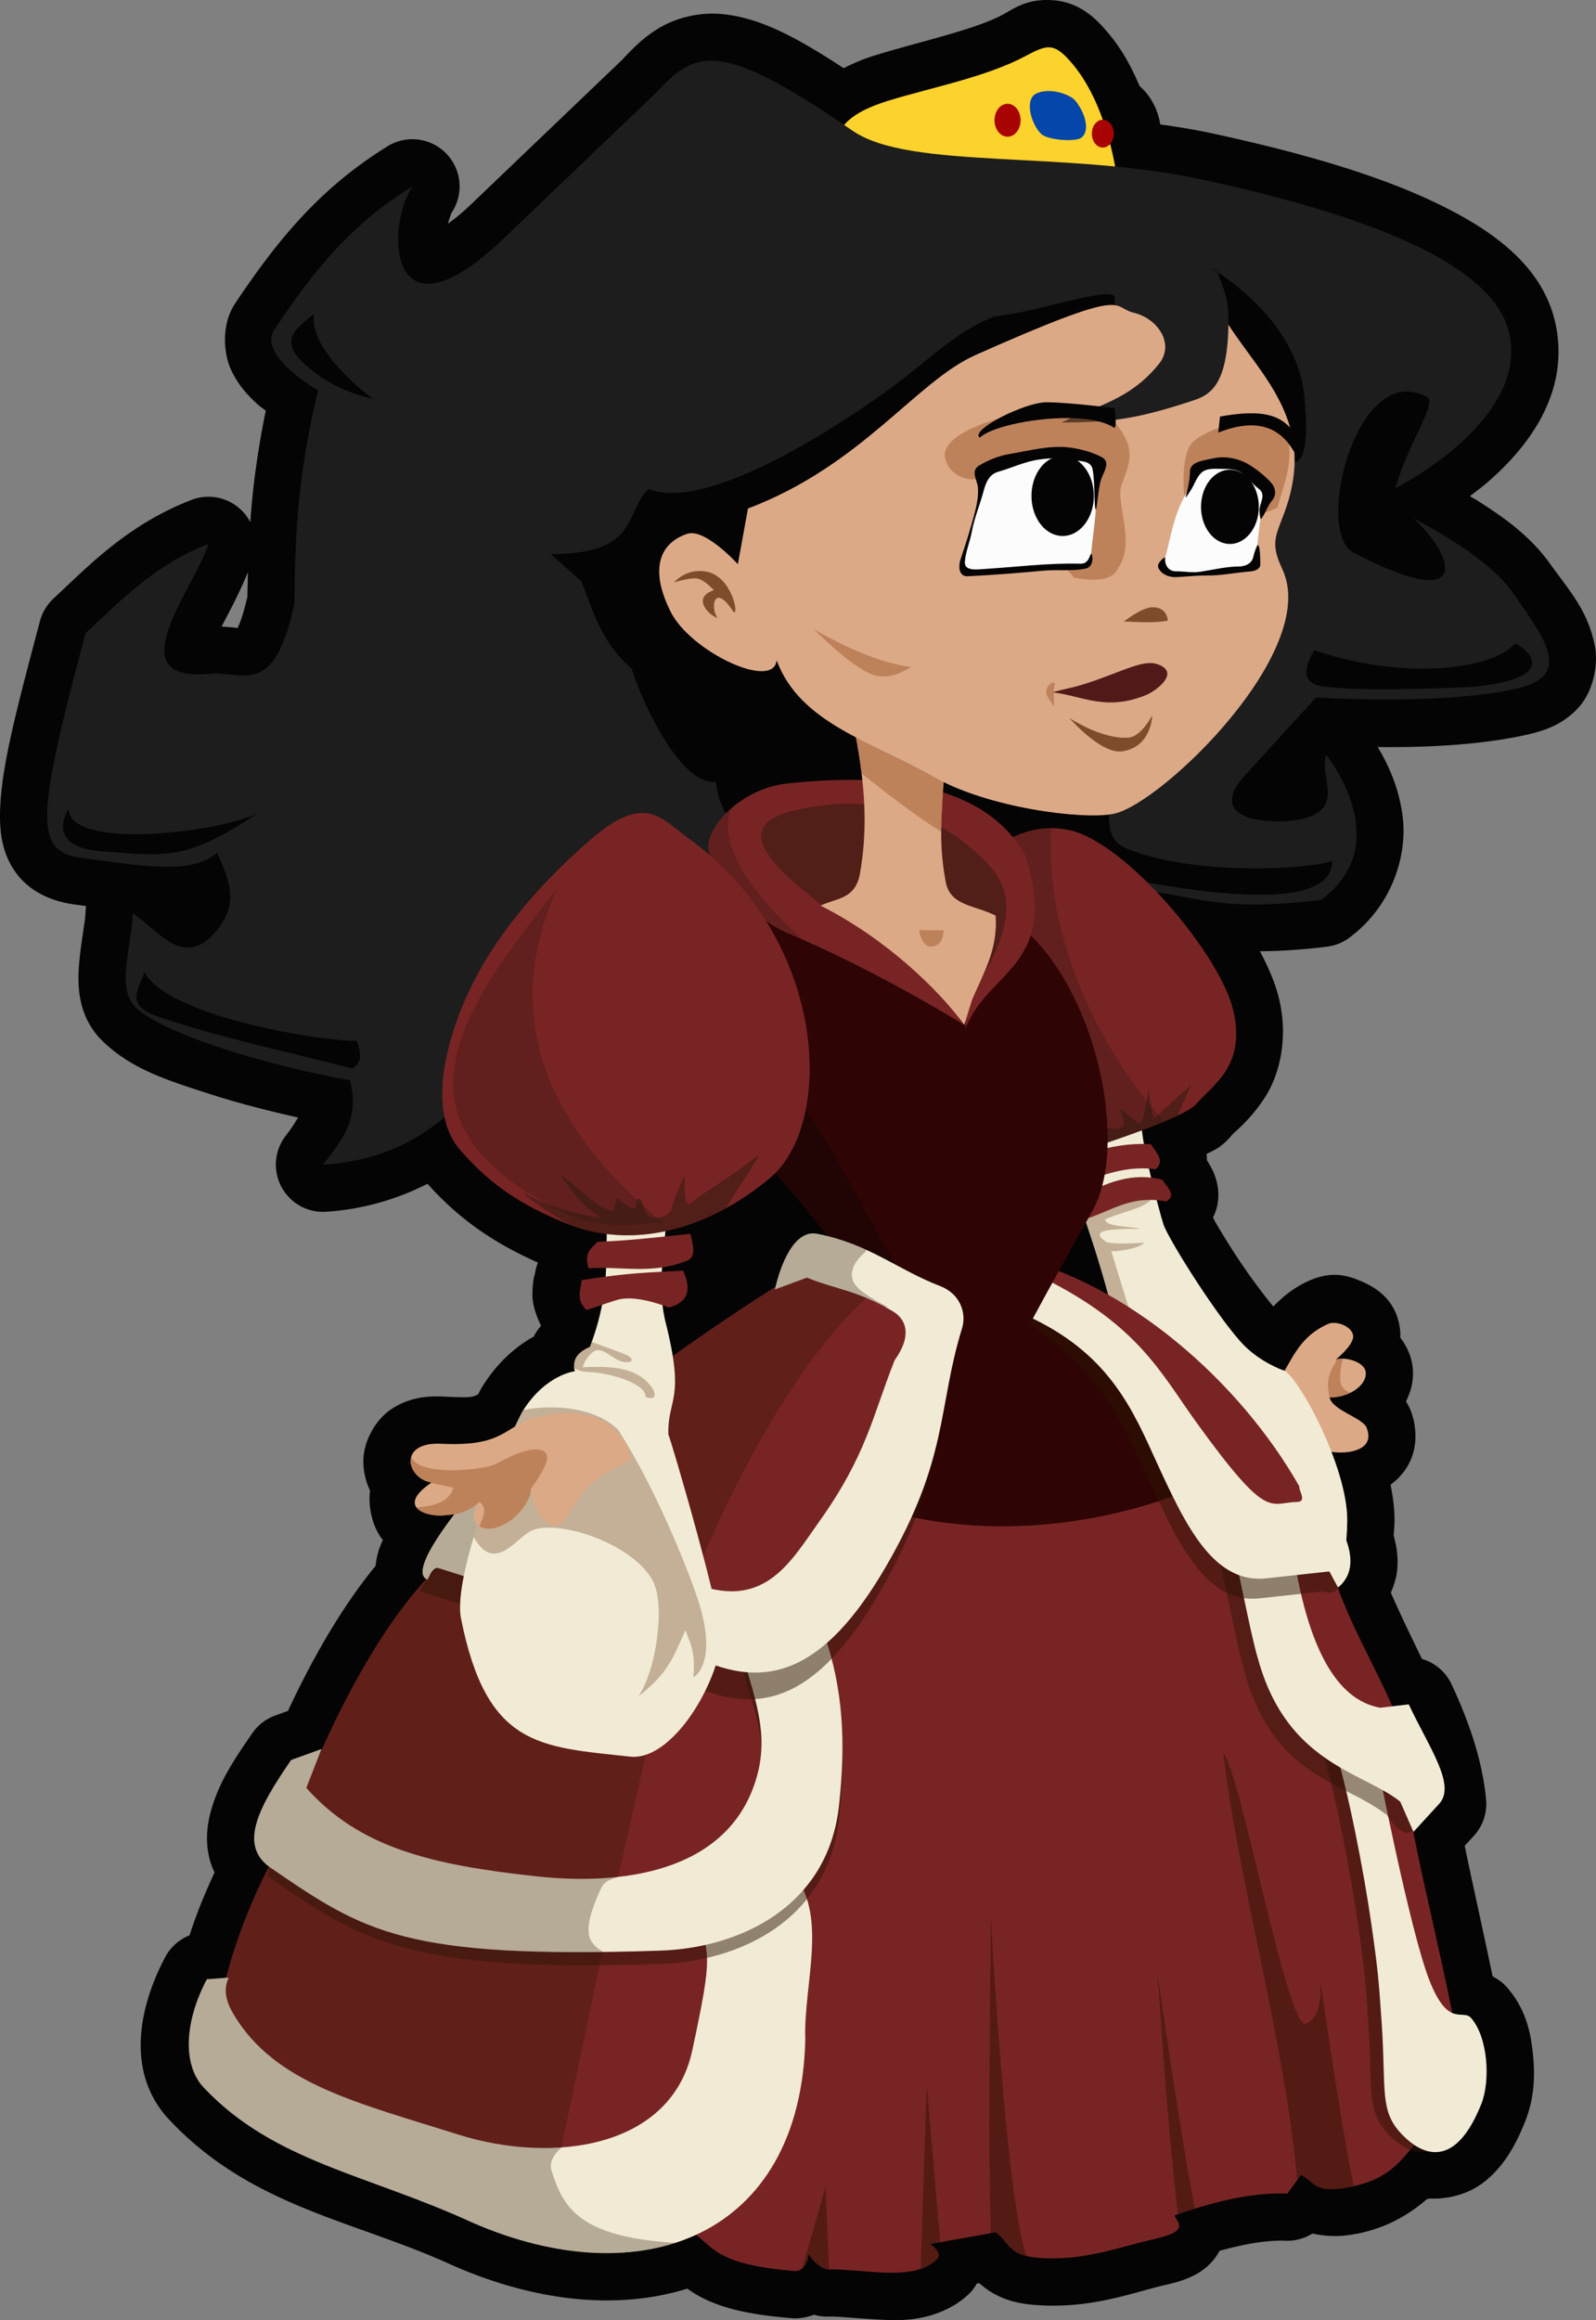 <?xml version="1.0" encoding="UTF-8" standalone="no"?>
<!-- Created with Inkscape (http://www.inkscape.org/) -->

<svg
   xmlns:dc="http://purl.org/dc/elements/1.1/"
   xmlns:cc="http://creativecommons.org/ns#"
   xmlns:rdf="http://www.w3.org/1999/02/22-rdf-syntax-ns#"
   xmlns:svg="http://www.w3.org/2000/svg"
   xmlns="http://www.w3.org/2000/svg"
   xmlns:sodipodi="http://sodipodi.sourceforge.net/DTD/sodipodi-0.dtd"
   xmlns:inkscape="http://www.inkscape.org/namespaces/inkscape"
   width="478.192"
   height="694.759"
   id="svg2"
   version="1.1"
   inkscape:version="0.47 r22583"
   sodipodi:docname="princess.svg">
  <rect width="100%" height="100%" fill="#808080" stroke="none"/>
  <title
     id="title3716">princess</title>
  <defs
     id="defs4">
    <inkscape:perspective
       sodipodi:type="inkscape:persp3d"
       inkscape:vp_x="0 : 526.18109 : 1"
       inkscape:vp_y="0 : 1000 : 0"
       inkscape:vp_z="744.09448 : 526.18109 : 1"
       inkscape:persp3d-origin="372.04724 : 350.78739 : 1"
       id="perspective10" />
    <inkscape:perspective
       id="perspective3815"
       inkscape:persp3d-origin="0.5 : 0.33333333 : 1"
       inkscape:vp_z="1 : 0.5 : 1"
       inkscape:vp_y="0 : 1000 : 0"
       inkscape:vp_x="0 : 0.5 : 1"
       sodipodi:type="inkscape:persp3d" />
  </defs>
  <sodipodi:namedview
     id="base"
     pagecolor="#ffffff"
     bordercolor="#666666"
     borderopacity="1.0"
     inkscape:pageopacity="0.0"
     inkscape:pageshadow="2"
     inkscape:zoom="7.9195959"
     inkscape:cx="328.05328"
     inkscape:cy="502.31023"
     inkscape:document-units="px"
     inkscape:current-layer="layer2"
     showgrid="false"
     inkscape:window-width="1920"
     inkscape:window-height="1152"
     inkscape:window-x="0"
     inkscape:window-y="0"
     inkscape:window-maximized="1" />
  <g
     inkscape:groupmode="layer"
     id="layer2"
     inkscape:label="R  teg"
     style="opacity:0.969"
     transform="translate(-214.121,-140.458)">
    <path
       sodipodi:type="inkscape:offset"
       inkscape:radius="14.142136"
       inkscape:original="M 377.6875 154.65625 C 375.60213 154.8432 373.63074 156.37786 370.71875 159.90625 C 366.71418 164.75849 363.86324 170.71919 361.875 176.3125 C 360.06185 176.3125 358.59375 178.16745 358.59375 180.46875 C 358.59375 181.68907 359.02886 182.76918 359.6875 183.53125 C 358.99828 186.19405 358.5144 188.52587 358.1875 190.34375 C 349.4291 191.19833 340.57894 192.37864 331.9375 194.25 C 279.38818 205.62992 243.65393 220.52173 239.90625 241.21875 C 235.19829 267.21896 274.25 286.65625 274.25 286.65625 C 270.38714 273.15763 261.59163 261.10016 264.65625 259.40625 C 285.81745 247.70982 298.61129 299.68194 286.875 305.875 C 252.29228 324.12376 255.25634 308.42836 268.6875 295.75 C 268.6875 295.75 247.40389 306.29169 239.40625 317.46875 C 228.06227 333.32243 221.54684 343.10463 238.40625 346.78125 C 261.51968 351.82173 298 349.28125 298 349.28125 L 319.21875 372.53125 C 332.30428 386.86302 309.82503 387.56739 302.03125 385.65625 C 289.04667 382.47226 297.25442 372.85746 294.96875 366.46875 C 287.72061 376.0652 278.03575 396.26919 296.46875 409.90625 C 324.39993 413.36022 332.38088 409.54303 345.625 407.65625 C 334.54358 419.35562 324.84908 433.89428 322.75 443.25 C 319.00467 459.94314 329.13978 465.41687 333.84375 471.03125 C 335.1111 472.54388 339.31374 474.5873 344.6875 476.78125 C 345.08854 476.94466 345.49229 477.11659 345.90625 477.28125 C 346.38071 477.47046 346.82281 477.65318 347.3125 477.84375 C 347.6795 477.98621 348.03171 478.10708 348.40625 478.25 C 348.98018 478.4698 349.56706 478.68585 350.15625 478.90625 C 350.04525 480.06732 349.84187 481.45811 349.5625 483.03125 C 348.87641 483.03725 348.19429 483.0243 347.5 483.0625 C 345.93366 485.5625 343.13062 488.0625 346.0625 490.5625 C 346.73392 490.4754 347.40904 490.4172 348.0625 490.375 C 347.8558 491.28421 347.62238 492.18642 347.40625 493.09375 C 346.25057 493.23119 345.09318 493.45788 343.9375 493.78125 C 342.9482 495.92411 339.51679 498.07589 342.84375 500.21875 C 343.84525 500.03553 344.79999 499.91615 345.71875 499.84375 C 344.78943 503.40989 344.0229 506.22985 343.71875 507.125 C 342.12016 511.82979 326.52987 536.41948 319.375 543.5 C 314.37277 548.45025 308.03125 550.71875 308.03125 550.71875 C 307.8641 550.73395 307.67609 550.82403 307.46875 550.9375 C 304.42464 545.78318 302.07532 540.3809 294.46875 536.9375 C 291.92994 535.78821 287.12754 537.69083 286.875 540.46875 C 286.62247 543.24667 292.1875 547.65625 292.1875 547.65625 C 290.33217 546.54306 283.22031 547.94676 283.09375 551.59375 C 282.95405 555.61928 288.53919 559.03252 293.96875 558.90625 C 293.06075 562.84259 284.06891 564.96748 282.84375 568 C 280.21866 574.49764 287.81564 575.99129 293.40625 575.1875 C 290.62678 582.3613 288.6012 589.85598 288.65625 595.78125 C 288.67755 598.07003 288.80409 599.97689 288.96875 601.65625 C 287.03524 606.92541 286.96424 612.21133 291.40625 615.84375 L 291.53125 615.59375 C 291.53725 615.63685 291.5552 615.67695 291.5625 615.71875 C 286.6545 629.03149 280.79066 638.61271 275.15625 651.40625 L 270.21875 650.8125 C 264.12507 663.80889 261.85425 672.99304 261.125 680.625 L 268.8125 689 L 268.875 688.84375 C 265.36857 706.80809 260.23498 727.39882 257.21875 743.21875 C 254.84493 744.26474 252.93509 743.18245 251.53125 744.78125 C 246.5078 750.50225 245.67997 763.45931 248.5 770.53125 C 253.67912 783.51922 259.59361 785.71299 264.28125 784.65625 C 266.25259 785.12582 268.11773 784.85833 269.78125 784.21875 C 273.66997 788.9183 277.81278 793.51181 288.40625 795.4375 C 288.43915 795.4435 288.467 795.46255 288.5 795.46875 C 289.11584 795.57934 289.74566 795.68936 290.40625 795.78125 C 298.70627 796.93577 298.99679 793.34994 302.53125 791.75 L 306.59375 797.3125 C 314.24553 797.00933 323.5716 798.39693 335.25 802.125 C 335.76126 802.29124 336.26235 802.44816 336.78125 802.625 C 337.97616 803.01999 339.16259 803.4316 340.40625 803.875 C 339.07404 806.60452 336.34445 808.61901 346.46875 810.9375 C 357.65553 813.4993 368.20762 817.75071 381.84375 816.5 C 383.06715 816.38779 384.0978 816.20576 385 815.96875 C 385.67831 815.79082 386.27846 815.57827 386.8125 815.34375 C 387.0394 815.24475 387.23253 815.17004 387.4375 815.0625 C 387.5145 815.0223 387.58213 814.9788 387.65625 814.9375 C 388.04645 814.71934 388.3966 814.46352 388.71875 814.21875 C 388.84608 814.12195 388.97499 814.03771 389.09375 813.9375 C 389.15755 813.8839 389.21971 813.83574 389.28125 813.78125 C 389.42197 813.65643 389.55685 813.53506 389.6875 813.40625 C 389.88756 813.20946 390.06739 813.01622 390.25 812.8125 C 390.41063 812.63366 390.56615 812.46336 390.71875 812.28125 C 391.09457 811.83246 391.4624 811.35389 391.84375 810.90625 C 391.97892 810.74796 392.13877 810.59306 392.28125 810.4375 C 392.45513 810.24742 392.62206 810.05888 392.8125 809.875 C 392.9774 809.71554 393.13092 809.55934 393.3125 809.40625 C 393.3347 809.38755 393.3526 809.36235 393.375 809.34375 C 393.55903 809.1916 393.76348 809.05026 393.96875 808.90625 L 413.65625 812.4375 C 413.65625 812.4375 411.72787 813.62376 411.1875 815.03125 C 411.1384 815.1592 411.11765 815.30689 411.09375 815.4375 C 410.99805 815.95994 411.11995 816.49492 411.625 817 C 411.89949 817.27449 412.20055 817.54067 412.5 817.78125 C 412.62195 817.87875 412.74908 817.97045 412.875 818.0625 C 413.1724 818.28127 413.46275 818.46638 413.78125 818.65625 C 413.98446 818.77691 414.19496 818.89049 414.40625 819 C 414.46795 819.0321 414.5314 819.06265 414.59375 819.09375 C 414.7685 819.18075 414.94516 819.26379 415.125 819.34375 C 422.85918 822.8011 435.25176 819.78513 444.46875 820.03125 C 447.75175 819.27364 450.03125 815.46875 450.03125 815.46875 C 450.03125 815.46875 450.0556 815.7275 450.125 816.09375 C 450.1775 816.37742 450.2471 816.64648 450.375 817.0625 C 450.4581 817.33759 450.56158 817.61252 450.6875 817.90625 C 450.769 818.09564 450.86673 818.28221 450.96875 818.46875 C 451.00205 818.52975 451.0269 818.59617 451.0625 818.65625 C 451.1479 818.79992 451.24419 818.92691 451.34375 819.0625 C 451.50518 819.28349 451.67238 819.50228 451.875 819.6875 C 452.42796 820.19394 453.14332 820.53125 454.0625 820.53125 C 476.75465 818.67448 478.2784 813.88525 483.75 809.65625 C 502.07095 818.08493 526.1727 816.79062 551.03125 805.875 C 582.40397 791.47889 610.40455 787.75866 631.34375 765.46875 C 637.37017 759.05359 637.36007 746.45741 630.34375 733.15625 L 624.5625 732.71875 C 620.84853 718.63518 615.74857 707.17685 611.6875 699.40625 C 620.52899 692.78335 615.10801 682.00496 605.09375 667.5 L 596 664.21875 L 597.5 668.09375 C 590.00036 650.62175 578.27128 628.12157 564.53125 613.28125 C 568.18212 611.34717 562.50948 602.13613 556.15625 593.875 C 557.11896 594.02029 558.20169 594.13181 559.5 594.25 C 564.39999 594.69608 573.93154 591.78577 563.03125 584.40625 C 570.53849 583.22599 573.12757 572.1771 560.25 572.78125 C 546.44848 573.42873 542.96268 570.62758 538 567.625 C 537.77945 567.14488 537.6081 566.79974 537.40625 566.375 C 537.08862 565.70332 536.82871 565.15049 536.5625 564.625 C 536.4679 564.43783 536.40008 564.29272 536.3125 564.125 C 536.17348 563.85769 536.08921 563.717 535.96875 563.5 C 535.79111 563.17699 535.63569 562.89952 535.5 562.6875 C 528.66548 552.00842 520.09375 551.0625 520.09375 551.0625 C 520.18205 550.68006 520.25003 550.34438 520.28125 550 C 520.29215 549.8793 520.3082 549.77257 520.3125 549.65625 C 520.3155 549.57205 520.31254 549.48821 520.3125 549.40625 C 520.31206 549.26512 520.29135 549.13468 520.28125 549 C 520.27725 548.9463 520.28625 548.89643 520.28125 548.84375 C 520.26565 548.69396 520.24615 548.54823 520.21875 548.40625 C 520.21275 548.37385 520.1941 548.3445 520.1875 548.3125 C 520.1735 548.247 520.1414 548.18889 520.125 548.125 C 520.0996 548.02379 520.0939 547.90972 520.0625 547.8125 C 520.0095 547.65207 519.94351 547.4939 519.875 547.34375 C 519.8092 547.19885 519.73558 547.04211 519.65625 546.90625 C 519.64485 546.88705 519.6366 546.86285 519.625 546.84375 C 519.46244 546.57426 519.27345 546.33098 519.0625 546.09375 C 519.0335 546.06085 518.99855 546.0322 518.96875 546 C 518.55312 545.55409 518.05042 545.16855 517.5 544.8125 C 517.31313 544.69139 517.10472 544.58203 516.90625 544.46875 C 516.78804 544.40145 516.68426 544.31491 516.5625 544.25 C 516.2367 544.07589 515.9083 543.91044 515.5625 543.75 C 513.78779 539.09453 512.63161 534.95619 511.90625 531.15625 C 514.23126 531.9445 516.39404 532.71875 516.5625 532.71875 C 519.76581 529.74256 518.39486 526.75744 518 523.78125 C 515.3658 523.34865 513.04383 523.03789 510.84375 522.75 C 510.78255 521.86851 510.75415 521.01201 510.71875 520.15625 C 512.447 520.12395 514.17458 520.1246 515.9375 520.25 C 517.2793 515.83858 515.73036 514.84409 513.3125 512.3125 C 512.4239 512.2872 511.48538 512.2347 510.53125 512.1875 C 510.52225 511.4502 510.5171 510.70569 510.5 509.96875 C 510.5205 509.96575 510.542 509.97175 510.5625 509.96875 C 511.32358 509.87305 512.0848 509.7571 512.84375 509.625 C 513.17663 509.5673 513.51137 509.50233 513.84375 509.4375 C 514.06422 509.3944 514.27977 509.32749 514.5 509.28125 C 515.23104 509.12805 515.95947 508.96959 516.6875 508.78125 C 517.37758 508.60254 518.06313 508.4295 518.75 508.21875 C 519.10243 508.11066 519.46101 507.99166 519.8125 507.875 C 521.13416 507.43571 522.44393 506.93758 523.75 506.375 C 535.11025 501.48167 544.50289 496.3264 554.5625 484.65625 C 556.92115 481.91998 558.36622 478.6304 559.125 475.03125 C 569.74352 483.86435 581.22452 488.2345 595.5 489.1875 C 588.84376 480.57888 584.76749 475.20183 587.40625 463.9375 C 610.47139 459.89689 642.84122 450.47118 651.5625 442.21875 C 657.75158 436.36239 652.77915 423.7345 652.5625 413.9375 C 644.14456 419.49834 637.15678 430.98827 627.3125 419 C 620.66852 410.90902 623.62255 403.9045 627.3125 395.75 C 634.52769 402.46044 649.36053 399.85248 668.21875 397.28125 C 682.20195 395.37471 681.23094 384.78684 666.6875 330.09375 C 655.87988 320.05881 645.82896 309.49549 629.84375 303.34375 C 634.62356 317.56727 657.38851 344.85986 629.3125 342.21875 C 619.72794 341.31713 610.17106 350.0102 604.0625 321 C 603.91255 302.23326 603.37551 283.61242 597 257.375 C 597 257.375 615.2676 246.88895 610.125 239.1875 C 597.91136 220.89663 586.89822 207.44995 568.71875 196.25 C 577.022 208.5734 576.00249 244.93501 541.4375 211.90625 L 496 168.46875 C 484.20094 155.7267 477.20725 152.15441 439.4375 177.875 C 437.26148 175.4096 433.81959 172.96539 425.78125 170.5 C 413.73369 166.80496 397.06228 163.56535 385.4375 157.4375 C 381.99455 155.62259 379.77287 154.4693 377.6875 154.65625 z M 460.0625 491.78125 C 460.57302 492.2947 461.08054 492.79586 461.625 493.25 C 470.67972 500.80266 481.00098 506.32376 491.65625 508.84375 C 491.75958 508.86825 491.86535 508.88225 491.96875 508.90625 C 492.30193 508.98315 492.63493 509.05402 492.96875 509.125 C 493.01605 509.66869 493.04175 510.20726 493.09375 510.75 C 490.60886 510.4892 488.06076 510.19234 485.5 509.90625 C 484.45488 513.63637 483.79258 517.08429 486.5 518 C 489.06152 519.01196 491.53096 519.6081 493.9375 519.96875 C 493.968 520.40417 494.00675 520.8443 494.03125 521.28125 C 491.9245 521.17255 489.8589 521.07816 487.65625 520.9375 C 485.20592 526.35193 485.83204 530.38814 491.9375 532 C 491.9375 532 492.65626 531.7056 493.78125 531.3125 C 493.57175 533.07252 493.26951 534.86668 492.8125 536.6875 C 491.82336 540.62844 491.18334 543.80732 490.75 546.53125 C 480.41163 539.1564 469.81637 532.03746 459.90625 525.75 C 458.22412 518.7039 454.22795 508.60141 447.5 509.90625 C 446.44629 510.11061 445.4304 510.3484 444.4375 510.59375 C 444.85348 510.0458 445.27152 509.50738 445.6875 508.96875 C 446.3291 508.13835 446.98339 507.30972 447.625 506.5 C 448.68163 505.1661 449.75587 503.84701 450.8125 502.5625 C 452.30858 500.74448 453.78515 498.98893 455.28125 497.25 C 456.05635 496.34852 456.81865 495.47872 457.59375 494.59375 C 458.41769 493.65345 459.23858 492.70673 460.0625 491.78125 z M 366.9375 506.5 C 370.15687 512.21331 372.8481 517.03572 375.09375 521.09375 C 370.07915 523.06463 365.13361 525.44789 360.28125 528.1875 C 360.37645 527.83058 360.46599 527.48058 360.5625 527.125 C 360.70451 526.60204 360.85522 526.08263 361 525.5625 C 361.52155 523.68789 362.04053 521.84294 362.59375 520 C 362.73514 519.52925 362.88807 519.06271 363.03125 518.59375 C 364.27664 514.51257 365.5986 510.48766 366.9375 506.5 z "
       style="fill:#000000;fill-opacity:1;stroke:none"
       id="path4159"
       d="m 376.438,140.562 c -8.151,0.731 -13,5.951 -16.625,10.344 -4.09,4.955 -6.744,10.2 -8.938,15.312 -3.47,3.015 -5.554,7.277 -6.188,11.5 -5.214,0.719 -10.481,1.578 -15.75,2.719 -26.874,5.82 -49.725,12.472 -67.469,21.062 -17.743,8.591 -32.297,19.67 -35.469,37.188 -3.686,20.354 9.133,36.044 19.938,45.594 2.014,1.78 4.002,3.261 5.969,4.75 -0.899,0.546 -1.52,0.863 -2.469,1.469 -6.999,4.466 -15.302,10.044 -21.531,18.75 -5.727,8.004 -11.394,13.988 -13.469,24.781 -1.037,5.397 0.425,13.538 5.125,18.531 4.7,4.994 10.168,6.794 15.844,8.031 14.51,3.164 31.276,3.71 44.125,3.562 -3.344,5.539 -6.399,12.4 -7.469,20.719 -1.51,11.742 3.147,26.897 16,36.406 a 14.144,14.144 0 0 0 6.656,2.656 c 7.885,0.975 14.389,1.333 20.094,1.375 -2.547,4.814 -4.725,9.719 -5.875,14.844 -2.541,11.328 -0.055,21.958 4.281,28.75 4.336,6.792 9.187,10.51 9.781,11.219 3.366,4.018 5.47,4.71 7.812,5.875 -0.08,0.605 -0.111,1.253 -0.125,1.906 -0.418,0.707 -0.722,1.141 -1.438,2.5 -1.147,2.177 -2.756,6.534 -1.531,11.562 0.27,1.11 0.693,2.112 1.156,3.062 -0.302,0.578 -0.495,1.029 -0.844,1.625 -1.638,2.803 -3.841,6.402 -6.219,10.031 -4.086,6.238 -8.735,12.305 -11,15 -2.777,-2.844 -6.049,-5.61 -10.5,-7.625 -6.992,-3.165 -11.758,-1.723 -16.188,0.219 -4.43,1.942 -10.512,5.758 -11.344,14.906 -0.061,0.677 -0.002,1.207 0,1.812 -1.981,2.545 -3.673,6.071 -3.812,10.094 -0.121,3.493 0.79,6.427 2.094,9 -0.46,0.79 -0.922,1.549 -1.344,2.594 -1.614,3.996 -2.271,9.647 -0.188,14.688 1.424,3.445 3.769,5.924 6.156,7.688 -0.713,3.517 -1.222,7.096 -1.188,10.844 0.015,1.669 0.157,2.945 0.25,4.344 -0.877,3.236 -1.496,6.73 -1,10.812 0.251,2.064 0.944,4.216 1.844,6.312 -2.78,6.407 -5.981,12.955 -9.312,19.844 a 14.144,14.144 0 0 0 -8.875,7.594 c -6.608,14.092 -9.452,25.139 -10.344,34.469 a 14.144,14.144 0 0 0 3.656,10.906 l 2.75,3 c -2.713,12.985 -5.743,26.482 -8.375,39.094 -1.515,0.823 -2.986,1.788 -4.188,3.156 -5.75,6.549 -7.233,13.559 -7.906,20.312 -0.673,6.753 -0.312,13.293 2.375,20.031 3.174,7.96 6.942,14.054 12.688,18.375 4.632,3.484 10.655,4.879 15.781,4.656 0.288,0.03 0.589,0.106 0.875,0.125 4.925,4.253 11.836,8.712 21.156,10.406 -3.779,-0.689 -3.781,-0.679 0,0.031 a 14.144,14.144 0 0 0 0.125,0 c 0.661,0.119 1.497,0.271 2.469,0.406 3.548,0.493 7.259,0.247 10.625,-0.5 a 14.144,14.144 0 0 0 8.062,2.156 c 4.745,-0.188 11.274,0.656 19.75,3.031 2.206,4.099 5.545,6.322 7.969,7.5 2.816,1.369 5.337,2.04 8.438,2.75 9.754,2.234 22.613,7.453 39.812,5.875 1.889,-0.173 3.728,-0.48 5.469,-0.938 1.358,-0.356 2.66,-0.812 3.875,-1.344 -0.002,8.5e-4 0.032,-0.032 0.031,-0.031 -0.045,0.022 0.473,-0.168 1.469,-0.688 0.033,-0.017 4e-4,0.016 0.031,0 0.696,-0.366 0.932,-0.536 0.531,-0.312 a 14.144,14.144 0 0 0 0.031,0 c 1.355,-0.758 2.246,-1.453 2.719,-1.812 -0.379,0.288 -0.034,0.071 0.906,-0.719 -0.008,0.007 0.038,-0.006 0.031,0 -0.168,0.143 -0.046,0.053 0.438,-0.375 0.047,-0.042 0.186,-0.161 0.25,-0.219 l 0.75,0.125 c 0.591,1.022 1.23,1.98 1.969,2.719 0.698,0.698 1.369,1.281 2.031,1.812 0.477,0.381 0.759,0.594 0.844,0.656 0.002,0.001 0.029,-0.001 0.031,0 0.76,0.558 1.462,1.023 2,1.344 a 14.144,14.144 0 0 0 0.031,0 c 0.525,0.312 0.966,0.539 1.312,0.719 0.03,0.015 0.005,0.018 0.031,0.031 0.263,0.136 0.426,0.213 0.375,0.188 0.352,0.175 0.715,0.345 1.062,0.5 0.012,0.006 0.019,0.026 0.031,0.031 7.819,3.484 14.745,3.049 20.656,2.719 5.92,-0.33 11.164,-0.921 14.062,-0.844 a 14.144,14.144 0 0 0 3.562,-0.344 c 0.264,-0.061 0.463,-0.152 0.719,-0.219 1.828,0.649 3.777,1.094 5.688,1.094 a 14.144,14.144 0 0 0 1.156,-0.062 c 12.305,-1.007 20.223,-2.85 26.5,-6 1.857,-0.932 3.339,-1.901 4.688,-2.844 21.325,6.662 46.073,3.675 70.312,-6.969 a 14.144,14.144 0 0 0 0.219,-0.094 c 29.313,-13.451 60.01,-17.259 84.719,-43.562 12.357,-13.154 9.92,-32.039 1.188,-48.594 A 14.144,14.144 0 0 0 635.531,720 c -2.388,-7.389 -4.959,-13.32 -7.5,-18.844 0.593,-1.24 1.087,-2.532 1.438,-3.844 1.424,-5.336 0.806,-10.443 -0.406,-14.75 -2.424,-8.613 -7.084,-15.475 -12.344,-23.094 a 14.144,14.144 0 0 0 -6.812,-5.281 l -3.875,-1.406 C 599.335,638.448 590.668,622.631 579.75,609.312 c -8.4e-4,-0.009 8.5e-4,-0.022 0,-0.031 -0.312,-3.353 -1.205,-5.598 -2.156,-7.688 2.879,-3.385 4.559,-9.613 3.844,-14.781 1.259,-2.653 2.029,-5.637 2,-9 -0.048,-5.658 -3.489,-12.121 -8.406,-15.406 -4.917,-3.285 -10.225,-3.995 -15.438,-3.75 -7.767,0.364 -8.981,0.295 -10.562,-0.719 -0.052,-0.107 -0.055,-0.091 -0.188,-0.344 -0.263,-0.506 -0.425,-0.83 -0.469,-0.906 -0.008,-0.014 -0.024,-0.048 -0.031,-0.062 -0.202,-0.369 -0.444,-0.791 -0.938,-1.562 -4.606,-7.197 -10.26,-11.77 -15.094,-14.406 -0.138,-0.282 -0.16,-0.4 -0.438,-0.875 a 14.144,14.144 0 0 0 -0.062,-0.094 c 0.898,1.513 0.528,0.828 -0.062,-0.156 -0.009,-0.015 -0.022,-0.017 -0.031,-0.031 -0.523,-0.862 -1.038,-1.463 -1.531,-2.062 1.592,-3.138 2.579,-6.498 2.594,-9.094 0.024,-4.336 -0.752,-6.454 -0.75,-6.438 a 14.144,14.144 0 0 0 -0.906,-3.375 c 11.139,-4.951 22.409,-11.602 33.094,-23.594 9.332,4.731 19.466,7.649 30.344,8.375 a 14.144,14.144 0 0 0 12.125,-22.781 c -2.198,-2.842 -2.769,-3.96 -3.688,-5.438 8.761,-1.964 17.737,-4.232 26.219,-6.969 12.81,-4.133 23.31,-7.343 32.062,-15.625 8.154,-7.716 7.879,-17.83 7.25,-24.312 -0.629,-6.482 -1.785,-11.921 -1.844,-14.562 A 14.144,14.144 0 0 0 666.5,411.781 c 1.223,-0.172 2.381,-0.33 3.625,-0.5 5.254,-0.716 12.309,-2.925 16.969,-8.906 4.66,-5.981 5.396,-12.859 5.188,-19.344 -0.417,-12.969 -4.628,-29.072 -11.938,-56.562 a 14.144,14.144 0 0 0 -4.031,-6.75 c -10.385,-9.643 -22.18,-22.175 -41.375,-29.562 a 14.144,14.144 0 0 0 -17.625,6.656 c -0.683,-10.018 -2.096,-21.032 -4.625,-33.375 0.828,-0.675 1.501,-1.043 2.344,-1.812 2.711,-2.477 5.652,-5.412 7.969,-10.25 2.317,-4.838 3.131,-13.658 -1.125,-20.031 -12.616,-18.894 -25.438,-34.611 -45.75,-47.125 A 14.144,14.144 0 0 0 557,204.156 c 0.131,0.195 0.646,1.638 1.125,3.312 -1.992,-1.443 -4.214,-3.209 -6.906,-5.781 L 505.781,158.25 c -3.039,-3.267 -6.311,-6.647 -11.062,-9.469 -5.049,-2.998 -11.948,-4.732 -18.562,-4.125 -11.23,1.031 -21.847,6.549 -36.625,16.219 -2.828,-1.437 -5.933,-2.784 -9.594,-3.906 -13.329,-4.088 -29.397,-7.546 -37.906,-12.031 -3.477,-1.833 -7.467,-5.104 -15.594,-4.375 z M 273.719,311.594 c -0.505,1.545 0.475,-0.232 0,0 z m 344.312,0.188 c 2.529,6.233 5.613,11.927 7.906,16.312 -2.043,0.099 -3.715,0.282 -4.812,0.406 -0.721,-1.447 -1.819,-4.441 -2.938,-9.375 -0.023,-2.402 -0.102,-4.881 -0.156,-7.344 z"
       transform="matrix(-1,0,0,1,906.434,0)" />
    <path
       style="fill:#deaa87;fill-opacity:1;stroke:none"
       d="m 596.569,554.61 c 4.638,-6.079 5.959,-13.402 15.405,-17.678 2.539,-1.149 7.324,0.758 7.576,3.536 0.253,2.778 -5.303,7.197 -5.303,7.197 1.855,-1.113 8.965,0.267 9.091,3.914 0.14,4.026 -5.43,7.45 -10.859,7.324 0.908,3.936 9.887,6.059 11.112,9.091 3.676,9.099 -12.71,8.447 -15.531,5.303 l -11.49,-18.688 z"
       id="path3921"
       sodipodi:nodetypes="csscscscc" />
    <path
       style="fill:#f4eed7;fill-opacity:1;stroke:none"
       d="m 562.729,507.132 c 1.599,4.705 17.163,29.298 24.318,36.378 5.002,4.95 11.346,7.206 11.346,7.206 3.929,0.357 19.541,28.707 19.389,45.056 -0.155,16.662 -4.546,15.321 -6.819,22.981 l -64.145,-18.94 1.263,-63.892 c -4.616,-20.133 -11.762,-37.736 -17.678,-56.569 l 26.608,-3.64 c -3.416,-2 4.573,28.054 5.716,31.419 z"
       id="path3919"
       sodipodi:nodetypes="cscscccccs" />
    <path
       style="opacity:0.3;fill:#552200;fill-opacity:1;stroke:none"
       d="m 554.152,497.531 5.531,1.281 c -1.97,3.539 -9.54,4.47 -14.5,6.812 0.492,2.329 6.944,1.945 10.719,2.781 -12.393,10e-4 -14.303,0.932 -10.594,3.781 1.564,1.202 11.75,0.375 11.75,0.375 -1.926,1.705 -5.963,2.385 -9.969,2.625 l 6.562,21.25 c 0,0 -3.021,-0.11 -5.562,-0.312 l 0,-0.219 C 545.352,523.966 541.729,512.945 537.996,502 l 16.156,-4.469 z"
       id="path3968" />
    <path
       style="fill:#782121;fill-opacity:1;stroke:none"
       d="m 459.934,517.5 34.875,15.125 -12.375,35.188 83.438,2.219 -24.781,-31.25 L 520.371,527 l 9.625,-6.438 c 34.124,12.877 65.855,45.166 79.656,77.5 6.157,26.748 15.725,38.015 24.281,59.656 -1.429,21.429 15.357,76.429 17.5,100 l -11.375,1.312 c 0.839,6.341 1.577,12.688 2.219,19.062 -7.43,6.389 -9.049,15.295 -26.25,17.688 -8.3,1.155 -8.591,-2.431 -12.125,-4.031 l -4.062,5.562 c -8.745,-0.346 -19.684,1.525 -33.812,6.562 1.332,2.73 4.062,4.744 -6.062,7.062 -11.187,2.562 -21.739,6.813 -35.375,5.562 -8.52,-0.781 -8.342,-4.94 -12.125,-7.594 l -19.688,3.531 c 0,0 4.052,2.542 2.031,4.562 -6.931,6.931 -22.069,2.744 -32.844,3.031 -3.283,-0.758 -5.562,-4.562 -5.562,-4.562 0,0 -0.496,5.062 -4.031,5.062 -27.871,-2.281 -23.799,-8.955 -34.344,-13.625 l 2.5,-18.344 -2.5,9.75 -96.969,-15.656 -43.438,-26.781 c 4.041,-39.901 23.719,-67.688 23.719,-67.688 5.556,-18.183 29.315,-74.743 57.094,-87.875 -0.505,-13.637 62.114,-59.501 101.5,-82.812 z m 155.375,132 c 2.932,9.11 5.65,18.256 8.156,27.438 l -3.469,-18.5 -4.688,-8.938 z"
       id="path3915" />
    <path
       style="fill:#2b0000;fill-opacity:1;stroke:none"
       d="m 575.005,584.505 c -20.128,9.681 -59.465,19.285 -97.679,7.679 l 21.25,-64.821 27.857,0 48.571,57.143 z"
       id="path3913"
       sodipodi:nodetypes="ccccc" />
    <path
       style="fill:#782121;fill-opacity:1;stroke:none"
       d="m 562.505,493.791 c 0.989,2.143 4.398,4.286 1.071,6.429 -11.34,-2.075 -16.988,3.432 -25.714,5.714 l -1.071,-6.429 c 8.571,-5.192 17.143,-8.113 25.714,-5.714 z"
       id="path3907"
       sodipodi:nodetypes="ccccc" />
    <path
       style="fill:#782121;fill-opacity:1;stroke:none"
       d="m 558.934,483.076 c 1.566,2.5 4.36,5 1.429,7.5 -10.397,-1.349 -18.554,2.901 -27.143,6.071 l 1.071,-8.571 c 7.804,-3.307 15.89,-5.488 24.643,-5 z"
       id="path3905"
       sodipodi:nodetypes="ccccc" />
    <path
       style="fill:#ffd42a;fill-opacity:1;stroke:none"
       d="m 535.708,159.892 c 10.812,13.101 13.132,34.345 13.132,34.345 l -88.388,-8.586 c 6.592,-5.051 3.735,-10.102 20.203,-15.152 12.048,-3.695 28.732,-6.94 40.357,-13.068 6.886,-3.63 8.872,-4.596 14.696,2.461 z"
       id="path3873"
       sodipodi:nodetypes="cccsss" />
    <path
       style="fill:#1a1a1a;fill-opacity:1;stroke:none"
       d="m 469.543,179.59 c 17.189,11.871 63.512,5.696 104.942,14.668 52.549,11.38 88.29,26.255 92.038,46.952 4.708,26 -34.345,45.457 -34.345,45.457 3.863,-13.499 12.661,-25.58 9.596,-27.274 -21.161,-11.696 -33.96,40.274 -22.223,46.467 34.583,18.249 31.614,2.577 18.183,-10.102 0,0 21.297,10.541 29.294,21.718 11.344,15.854 17.87,25.618 1.01,29.294 -23.113,5.04 -59.599,2.525 -59.599,2.525 l -21.213,23.234 c -13.086,14.332 9.379,15.043 17.173,13.132 12.985,-3.184 4.785,-12.804 7.071,-19.193 7.248,9.596 16.918,29.8 -1.515,43.437 -33.037,4.085 -38.12,-1.995 -57.074,-3.03 L 357.921,464.453 c -13.751,16.059 -27.846,23.472 -46.972,24.749 6.656,-8.609 10.72,-13.989 8.081,-25.254 -23.065,-4.041 -55.423,-13.466 -64.145,-21.718 -6.189,-5.856 -1.227,-18.487 -1.01,-28.284 8.418,5.561 15.41,17.039 25.254,5.051 6.644,-8.091 3.69,-15.079 0,-23.234 -7.215,6.71 -22.053,4.086 -40.911,1.515 -13.983,-1.907 -13.028,-12.482 1.515,-67.175 10.808,-10.035 20.885,-20.617 36.871,-26.769 -4.78,14.224 -27.571,41.532 0.505,38.891 9.585,-0.902 19.145,7.797 25.254,-21.213 0.15,-18.767 0.696,-37.402 7.071,-63.64 0,0 -18.275,-10.481 -13.132,-18.183 12.214,-18.291 23.237,-31.732 41.416,-42.931 -8.303,12.323 -7.291,48.686 27.274,15.657 l 45.457,-43.437 c 12.067,-13.031 19.015,-16.568 59.094,11.112 z"
       id="path3822"
       sodipodi:nodetypes="csscsscsscssccccccscscsccsccscscs" />
    <path
       style="fill:#000000;fill-opacity:1;stroke:none"
       d="m 576.621,220.5 2.031,1 c 0.057,0.14 0.101,0.239 0.156,0.375 -0.711,-0.471 -1.437,-0.927 -2.188,-1.375 z m 2.188,1.375 c 14.168,9.383 24.629,22.564 26.094,37 3.413,33.639 -10.511,17.691 -12.125,3.031 L 582.184,239.938 c -0.053,-7.575 0.384,-8.812 -3.375,-18.062 z m -32.906,6.688 c 1.774,0.032 2.652,0.545 2.188,1.781 0.427,2.969 -0.811,2.21 -4.812,5.812 l -27.531,8.594 -76.75,71.969 -11.156,-9.625 -6.406,9.938 c 0.207,-0.025 0.419,-0.034 0.625,-0.062 l 123.75,63.125 c 1.362,4.716 -1.156,11.472 5.812,14.406 19.471,8.199 54,6.4 61.625,3.781 0.081,4.862 -3.775,10.073 -21.219,10.094 -21.052,0.025 -41.354,-5.681 -61.125,-7.812 l -85.094,1.781 c -5.866,-9.171 -16.153,-15.59 -17.188,-27.781 -10.206,1.193 -21.539,-22.269 -25.25,-33.844 -9.336,-8.198 -11.496,-17.3 -15.094,-26.219 l -9.156,-8.125 c 26.904,-0.061 21.685,-12.179 29.312,-19.469 19.79,7.849 68.192,-25.895 82.312,-37.875 6.551,-5.234 12.961,-10.598 21.469,-13.875 9.518,-0.718 27.351,-6.707 33.688,-6.594 z m -237.719,5.844 c -1.768,11.364 17.656,25.5 17.656,25.5 -6.903,-1.698 -13.785,-4.259 -20.688,-10.625 -7.924,-7.309 -1.567,-10.885 3.031,-14.875 z M 668.027,333.125 c 3.129,1.19 13.656,9.659 -9.344,12.625 0.102,0.51 -43.171,2.317 -50.25,-0.25 -6.173,-2.238 -0.5,-10.344 -0.5,-10.344 27.374,9.394 54.077,5.523 60.094,-2.031 z m -433.344,49.5 c 0.126,12.248 43.181,7.466 56.312,1.531 -21.213,14.395 -27.828,12.574 -46.469,11.219 -17.551,-1.276 -9.844,-12.75 -9.844,-12.75 z m 22.719,49 c 7.833,13.978 56.057,20.943 63.656,20.469 0.961,3.197 2.09,6.425 -1.531,8.312 -17.678,-4.714 -35.568,-8.152 -57.062,-15.156 -10.517,-3.427 -7.565,-7.139 -5.062,-13.625 z"
       id="path3940" />
    <path
       style="fill:#782121;fill-opacity:1;stroke:none"
       d="m 505.908,399.804 c 0,0 12.522,-14.819 29.294,-10.607 16.773,4.213 44.742,37.35 48.487,54.043 3.745,16.693 -6.408,22.165 -11.112,27.779 -4.704,5.614 -48.992,18.688 -48.992,18.688 l -17.678,-89.904 z"
       id="path3885"
       sodipodi:nodetypes="czzzcc" />
    <path
       sodipodi:nodetypes="czssssscc"
       id="path4014"
       d="m 623.126,670.019 c 0,0 9.414,48.246 15.152,63.135 5.739,14.888 10.043,8.674 12.627,11.617 5.023,5.721 5.85,18.687 3.03,25.759 -9.407,23.59 -21.244,11.651 -23.739,9.091 -6.833,-7.011 -4.758,-13.365 -6.061,-32.83 -0.904,-13.509 -1.208,-16.86 -3.173,-30.483 -2.109,-14.623 -6.714,-39.239 -11.474,-54.37 l 13.637,8.081 z"
       style="opacity:0.5;fill:#2b1100;fill-opacity:1;stroke:none" />
    <path
       style="fill:#f4eed7;fill-opacity:1;stroke:none"
       d="m 627.126,670.019 c 0,0 9.414,48.246 15.152,63.135 5.739,14.888 10.043,8.674 12.627,11.617 5.023,5.721 5.85,18.687 3.03,25.759 -9.407,23.59 -21.244,11.651 -23.739,9.091 -6.833,-7.011 -4.758,-13.365 -6.061,-32.83 -0.904,-13.509 -1.208,-16.86 -3.173,-30.483 -2.109,-14.623 -6.714,-39.239 -11.474,-54.37 l 13.637,8.081 z"
       id="path3891"
       sodipodi:nodetypes="czssssscc" />
    <path
       sodipodi:nodetypes="cccccscc"
       id="path4012"
       d="m 597.873,611.39 c 4.325,25.864 12.329,42.013 25.759,44.447 l 8.586,-1.01 c 6.094,12.996 8.362,22.168 9.091,29.799 -2.942,3.537 -5.49,8.652 -11.642,-0.653 -13.329,-10.239 -31.939,-10.978 -41.391,-38.743 -3.326,-9.771 -5.423,-23.641 -8.586,-36.365 l 18.183,2.525 z"
       style="opacity:0.46;fill:#2b1100;fill-opacity:1;stroke:none" />
    <path
       style="fill:#f4eed7;fill-opacity:1;stroke:none"
       d="m 601.873,607.39 c 4.325,25.864 12.329,42.013 25.759,44.447 l 8.586,-1.01 c 6.094,12.996 14.275,24.151 9.091,29.799 l -7.688,8.377 -3.954,-9.03 c -10.481,-8.507 -31.939,-10.978 -41.391,-38.743 -3.326,-9.771 -5.423,-23.641 -8.586,-36.365 l 18.183,2.525 z"
       id="path3889"
       sodipodi:nodetypes="cccscsscc" />
    <path
       sodipodi:nodetypes="cssccccscc"
       id="path4010"
       d="m 520.329,535.375 c 20.958,13.637 28.304,27.162 35.779,43.355 9.802,21.234 18.12,42.244 35.469,40.347 l 18.845,-2.061 c 12.543,3.665 -5.005,-20.201 -5.274,-25.082 l -6.429,-0.714 2.857,5 c -8.905,-2.019 -9.456,5.956 -30.959,-23.781 -11,-15.212 -17.695,-30.029 -49.041,-44.791 l -1.248,7.727 z"
       style="opacity:0.5;fill:#2b1100;fill-opacity:1;stroke:none" />
    <path
       style="fill:#f4eed7;fill-opacity:1;stroke:none"
       d="m 515.005,531.648 c 26.513,9.849 35.628,24.89 43.102,41.082 9.802,21.234 18.12,42.244 35.469,40.347 l 18.845,-2.061 2.602,4.822 c 9.587,-7.84 -1.719,-23.297 -7.876,-29.903 -1.56,-1.674 -2.699,-1.313 -3.75,-0.179 0.028,1.399 2.373,4.402 -0.714,4.464 -8.34,0.168 -8.563,5.956 -30.067,-23.781 -11,-15.212 -17.695,-30.029 -49.041,-44.791 l -8.571,10 z"
       id="path3887"
       sodipodi:nodetypes="cssccscsscc" />
    <path
       style="opacity:0.5;fill:#28170b;fill-opacity:1;stroke:none"
       d="m 571.09,465.219 -4.219,9.344 c -6.582,3.127 -17.265,6.839 -26.438,9.844 l -2.562,-6.344 11.406,0.375 c 3.268,-1.237 0.484,-3.982 0.375,-6.062 l 5.719,4.625 c 1.652,-0.655 2.08,-6.136 2.844,-10.344 l 1.438,8.906 11.438,-10.344 z"
       id="path4000" />
    <path
       style="opacity:0.3;fill:#28170b;fill-opacity:1;stroke:none"
       d="m 529.121,388.438 c -2.03,31.5 13.306,65.05 33.844,87.844 -14.434,6.049 -39.375,13.438 -39.375,13.438 l -17.688,-89.906 c 0,0 9.586,-11.361 23.219,-11.375 z"
       id="path3704"
       sodipodi:nodetypes="ccccc" />
    <path
       style="fill:#2b0000;fill-opacity:1;stroke:none"
       d="m 506.434,410.219 c 33.129,10.225 47.729,70.354 35,92.857 -12.729,22.503 -18.571,33.571 -18.571,33.571 0,0 -6.225,2.557 -16.429,0.714 -10.204,-1.843 -40,-20.714 -40,-20.714 -13.571,-19.094 -27.143,-32.14 -40.714,-47.857 l -7.857,-65 88.571,6.429 z"
       id="path3881"
       sodipodi:nodetypes="czzzcccc" />
    <path
       style="fill:#782121;fill-opacity:1;stroke:none"
       d="m 521.313,396.521 c 10.581,33.39 -11.409,34.446 -17.93,52.023 l 0.505,-31.062 -22.223,0.758 21.213,29.042 c 0,0 -25.375,-15.832 -52.449,-27.276 -12.722,-5.378 -21.553,-18.181 -23.817,-24.241 -2.264,-6.061 8.596,-19.145 23.486,-20.708 24.266,-2.547 57.639,-2.317 71.216,21.466 z"
       id="path3871"
       sodipodi:nodetypes="cccccszsc" />
    <path
       style="opacity:0.5;fill:#28170b;fill-opacity:1;stroke:none"
       d="m 507.684,434.326 c 10,-16.429 10.025,-26.784 3.036,-34.464 -5.153,-5.663 -24.344,-25.405 -59.643,-16.429 -23.088,5.871 5.626,24.41 9.464,28.393 l 5.179,2.679 41.964,19.821 z"
       id="path3961"
       sodipodi:nodetypes="cssccc" />
    <path
       style="fill:#deaa87;fill-opacity:1;stroke:none"
       d="m 497.148,367.005 c -0.142,12.373 -2.463,23.189 0.357,37.679 1.388,7.131 8.86,6.815 14.931,9.969 0.691,10.261 -3.681,17.19 -7.074,25.209 l -2.321,7.5 c -7.661,-10.545 -23.49,-25.844 -43.036,-35.714 4.445,-2.254 10.391,-1.723 11.786,-9.643 3.157,-17.927 0.391,-33.81 -3.214,-50.714 l 28.571,15.714 z"
       id="path3869"
       sodipodi:nodetypes="csccccscc" />
    <path
       style="opacity:0.5;fill:#a05a2c;fill-opacity:1;stroke:none"
       d="m 470.309,352.844 8.906,4.281 17.938,9.875 c -0.088,7.67 -1.012,14.749 -1.031,22.469 -6.514,-3.775 -17.499,-12.336 -23.875,-17.438 -0.641,-5.229 -1.557,-10.443 -2.625,-15.719 l 0.688,-3.469 z"
       id="path3931" />
    <path
       style="fill:#deaa87;fill-opacity:1;stroke:none"
       d="m 582.175,237.674 c 10.329,15.992 26.757,29.677 16.668,56.569 -2.62,6.982 -4.087,9.063 -0.505,16.668 11.485,24.385 -36.251,70.311 -50.508,73.236 -9.296,1.908 -37.899,-1.818 -54.043,-11.112 -18.28,-10.523 -39.935,-15.845 -46.972,-34.85 -0.911,9.111 -25.841,-2.557 -31.82,-14.647 -6.734,-13.618 -2.478,-20.759 5.051,-23.234 5.326,-1.751 15.152,9.091 15.152,9.091 l 3.03,-16.668 c 34.142,-12.945 50.326,-38.024 68.185,-45.962 47.155,-20.959 40.26,-14.363 47.477,-12.627 7.217,1.736 12.178,9.354 7.576,15.152 -8.741,11.013 -19.321,12.828 -29.294,17.678 15.152,0.05 23.222,-1.231 39.396,-6.566 4.965,-1.638 10.372,-4.377 10.607,-22.728 z"
       id="path3824"
       sodipodi:nodetypes="csssscssccszscsc" />
    <path
       style="opacity:0.5;fill:#a05a2c;fill-opacity:1;stroke:none"
       d="m 569.043,289.444 c -0.253,-1.01 -1.352,-13.584 2.778,-16.92 6.566,-5.303 16.162,-5.556 16.162,-5.556 l 11.617,2.778 c 2.476,9.034 -0.818,15.595 -2.778,22.728 -12.455,6.179 -18.519,-2.02 -27.779,-3.03 z"
       id="path3929"
       sodipodi:nodetypes="cscccc" />
    <path
       style="opacity:0.5;fill:#a05a2c;fill-opacity:1;stroke:none"
       d="m 546.567,265.201 c 9.039,9.532 5.758,14.068 3.536,20.708 -1.744,5.209 4.434,17.133 -1.01,24.749 -1.527,3.42 -6.221,4.069 -13.132,2.778 l -27.527,-30.81 c 0.171,2.228 -9.18,2.443 -11.112,-4.798 -2.878,-10.791 38.032,-19.405 49.245,-12.627 z"
       id="path3927"
       sodipodi:nodetypes="cscccsc" />
    <path
       style="fill:#000000;fill-opacity:1;stroke:none"
       d="m 548.082,262.675 c 0,0 0.886,6.552 -0.253,5.808 -8.797,-5.741 -35.071,-1.751 -40.154,3.03 -3.186,-2.165 13.514,-10.697 20.203,-10.607 7.037,0.095 20.203,1.768 20.203,1.768 z"
       id="path3857"
       sodipodi:nodetypes="cscsc" />
    <path
       style="fill:#ffffff;fill-opacity:1;stroke:none"
       d="m 544.799,278.838 c -0.306,1.699 2.015,3.196 -2.525,2.273 1.083,9.726 -0.451,16.992 -1.263,25.254 l 0.379,2.273 c -6.396,3.607 -23.68,1.001 -39.27,3.788 l 0,-4.546 6.819,-22.223 c -2.379,-1.868 -0.943,-4.762 1.768,-5.808 8.471,-3.27 15.696,-4.751 24.749,-4.041 3.743,0.294 9.344,3.03 9.344,3.03 z"
       id="path3826"
       sodipodi:nodetypes="cccccccssc" />
    <path
       sodipodi:type="arc"
       style="fill:#000000;fill-opacity:1;stroke:none"
       id="path3828"
       sodipodi:cx="374.51407"
       sodipodi:cy="289.44446"
       sodipodi:rx="8.586297"
       sodipodi:ry="11.111678"
       d="m 383.1,289.444 a 8.586,11.112 0 1 1 -0.011,-0.551"
       sodipodi:start="0"
       sodipodi:end="6.2335773"
       sodipodi:open="true"
       transform="matrix(-1.088,0,0,1.08,939.984,-23.655)" />
    <path
       style="fill:#ffffff;fill-opacity:1;stroke:none"
       d="m 595.307,289.444 c 0,0 -2.833,1.182 -3.03,2.525 -1.139,7.765 -2.02,17.173 -2.02,17.173 l 1.263,1.515 c -11.532,-0.353 -14.393,1.929 -22.981,2.02 -5.216,0.055 -4.467,-1.878 -6.061,-3.03 2.412,-6.052 2.77,-16.995 9.596,-25.001 0.323,-1.652 -1.612,-4.058 0,-4.546 12.439,-3.761 17.947,-0.048 23.234,9.344 z"
       id="path3830"
       sodipodi:nodetypes="csccsccsc" />
    <path
       transform="matrix(-1.008,0,0,1,960.139,2.778)"
       sodipodi:open="true"
       sodipodi:end="6.2335773"
       sodipodi:start="0"
       d="m 383.1,289.444 a 8.586,11.112 0 1 1 -0.011,-0.551"
       sodipodi:ry="11.111678"
       sodipodi:rx="8.586297"
       sodipodi:cy="289.44446"
       sodipodi:cx="374.51407"
       id="path3832"
       style="fill:#000000;fill-opacity:1;stroke:none"
       sodipodi:type="arc" />
    <path
       style="fill:#000000;fill-opacity:1;stroke:none"
       d="m 600.862,268.736 c -3.241,-3.578 -7.959,-5.966 -21.213,-3.536 l -0.505,4.798 c 11.095,-4.398 18.365,-1.91 22.728,5.808 0.571,-2.054 0.435,-4.345 -1.01,-7.071 z"
       id="path3855"
       sodipodi:nodetypes="ccccc" />
    <path
       style="opacity:0.7;fill:#552200;fill-opacity:1;stroke:none"
       d="m 423.684,311.438 c 0.692,-0.004 1.445,0.065 2.219,0.219 7.41,1.473 9.708,12.964 8.031,12.125 -5.68,-9.003 -7.201,-1.636 -4.812,1.781 -3.573,-1.488 -7.291,-6.432 -1.094,-8.375 0,0 -2.764,-2.945 -4.625,-3.406 -2.394,-0.593 -7.312,1.094 -7.312,1.094 0,0 2.751,-3.411 7.594,-3.438 z m 135.75,10.844 c 4.605,0.059 4.562,4.031 4.562,4.031 -3.736,0.726 -8.468,0.445 -13.125,0.25 0,0 5.528,-4.32 8.562,-4.281 z m -0.094,32.438 c 0,0 -0.132,9.369 -8.938,10.719 -6.397,0.981 -15.906,-10 -15.906,-10 0,0 9.839,6.589 17.875,5.875 3.714,-0.33 6.969,-6.594 6.969,-6.594 z"
       id="path3859" />
    <path
       style="fill:#501616;fill-opacity:1;stroke:none"
       d="m 560.934,339.362 c 7.026,2.422 -0.352,8.002 -3.571,9.286 -11.96,4.768 -18.577,0.311 -27.857,-0.893 5.094,-1.446 6.932,-1.263 16.25,-4.821 7.787,-2.973 11.863,-4.714 15.179,-3.571 z"
       id="path3861"
       sodipodi:nodetypes="cscss" />
    <path
       style="opacity:0.5;fill:#a05a2c;fill-opacity:0.973;stroke:none"
       d="m 530.13,345.39 c -0.482,2.09 -0.175,4.405 -0.179,6.607 -1.415,-2.202 -2.927,-3.412 -2.143,-5.446 0.659,-1.71 2.564,-2.212 2.321,-1.161 z"
       id="path3865"
       sodipodi:nodetypes="ccss" />
    <path
       style="fill:#0044aa;fill-opacity:1;stroke:none"
       d="m 536.213,170.499 c -1.527,-1.758 -7.509,-3.975 -11.617,-2.02 -3.677,1.75 -1.454,9.336 1.515,12.122 1.915,1.797 10.407,2.497 12.122,1.01 2.844,-2.466 0.448,-8.269 -2.02,-11.112 z"
       id="path3875"
       sodipodi:nodetypes="cssss" />
    <path
       sodipodi:type="arc"
       style="fill:#aa0000;fill-opacity:1;stroke:none"
       id="path3877"
       sodipodi:cx="390.42395"
       sodipodi:cy="177.4438"
       sodipodi:rx="3.2829957"
       sodipodi:ry="4.1668792"
       d="m 393.707,177.444 a 3.283,4.167 0 1 1 -6.566,0 3.283,4.167 0 1 1 6.566,0 z"
       transform="matrix(-1.192,0,0,1.182,981.389,-33.273)" />
    <path
       d="m 393.707,177.444 a 3.283,4.167 0 1 1 -6.566,0 3.283,4.167 0 1 1 6.566,0 z"
       sodipodi:ry="4.1668792"
       sodipodi:rx="3.2829957"
       sodipodi:cy="177.4438"
       sodipodi:cx="390.42395"
       id="path3879"
       style="fill:#aa0000;fill-opacity:1;stroke:none"
       sodipodi:type="arc"
       transform="matrix(-1,0,0,1,934.97,3.03)" />
    <path
       style="fill:#f4eed7;fill-opacity:1;stroke:none"
       d="m 452.37,702.344 c 9.709,12.555 2.422,32.817 3.03,48.992 -1.488,58.952 -49.183,76.865 -100.005,54.548 -31.373,-14.396 -59.368,-18.116 -80.307,-40.406 -6.026,-6.415 -6.006,-19.024 1.01,-32.325 l 6.566,-0.505 c -1.796,3.704 -0.711,7.408 1.515,11.112 12.42,20.663 36.778,26.279 67.175,35.86 28.423,8.959 63.915,4.181 70.206,-25.254 6.291,-29.435 5.454,-29.139 0,-42.426 l 30.81,-9.596 z"
       id="path3899"
       sodipodi:nodetypes="cccsccsszcc" />
    <path
       sodipodi:nodetypes="cssccsscc"
       id="path4016"
       d="m 460.956,633.613 c 5.919,16.622 6.56,33.168 4.546,51.518 -3.37,30.703 -30.243,42.66 -53.538,43.437 -76.62,2.553 -89.638,-7.064 -117.683,-26.264 2.195,-8.051 7.631,-15.022 11.617,-22.476 15.902,17.894 37.331,23.09 69.195,26.517 27.387,2.945 58.974,-2.08 66.165,-31.315 3.382,-13.75 -2.504,-25.831 -5.556,-38.386 l 25.254,-3.03 z"
       style="opacity:0.49;fill:#2b1100;fill-opacity:1;stroke:none" />
    <path
       style="fill:#f4eed7;fill-opacity:1;stroke:none"
       d="m 460.956,629.613 c 5.919,16.622 6.56,33.168 4.546,51.518 -3.37,30.703 -30.243,42.66 -53.538,43.437 -76.62,2.553 -88.628,-5.549 -116.673,-24.749 -9.617,-6.584 -4.157,-17.525 6.061,-32.325 l 9.091,-3.283 -4.546,11.617 c 15.902,17.894 37.331,23.09 69.195,26.517 27.387,2.945 58.974,-2.08 66.165,-31.315 3.382,-13.75 -2.504,-25.831 -5.556,-38.386 l 25.254,-3.03 z"
       id="path3897"
       sodipodi:nodetypes="cssscccsscc" />
    <path
       sodipodi:nodetypes="czscccscc"
       id="path3917"
       d="m 500.373,546.195 c -7.386,23.97 -3.925,38.782 -22.728,71.216 -18.803,32.434 -36.388,37.23 -57.074,27.274 -15.012,-7.225 -80.812,-27.779 -80.812,-27.779 l 16.162,-24.244 c 21.701,10.066 42.219,17.768 65.155,30.305 20.408,7.447 28.286,-7.39 36.365,-18.688 14.42,-20.165 16.153,-32.024 22.728,-48.487 5.938,-5.588 4.124,-34.431 20.203,-9.596 z"
       style="opacity:0.5;fill:#2b1100;fill-opacity:1;stroke:none" />
    <path
       style="opacity:0.3;fill:#000000;fill-opacity:1;stroke:none"
       d="m 451.777,467.188 c 13.235,17.908 22.355,39.353 35,58.938 l -13.375,-5.219 c -4.078,-2.455 -6.969,-4.25 -6.969,-4.25 -9.603,-13.511 -19.209,-23.988 -28.812,-34.531 l 14.156,-14.938 z"
       id="path3963"
       sodipodi:nodetypes="cccccc" />
    <path
       style="fill:#f4eed7;fill-opacity:1;stroke:none"
       d="m 458.936,509.91 c 15.585,3.023 24.14,10.787 36.871,15.657 6.031,2.307 7.954,8.122 6.566,12.627 -7.386,23.97 -3.925,38.782 -22.728,71.216 -18.803,32.434 -36.388,37.23 -57.074,27.274 -13.174,-6.34 -64.451,-22.693 -77.057,-26.665 -1.759,-0.554 -3.25,3.431 -3.25,3.431 -6.164,-2.114 7.833,-20.033 15.657,-28.789 21.701,10.066 42.219,17.768 65.155,30.305 20.408,7.447 28.286,-7.39 36.365,-18.688 14.42,-20.165 16.153,-32.024 22.728,-48.487 5.48,-7.707 3.268,-12.38 -0.505,-14.647 -10.321,-6.203 -17.678,-6.762 -25.759,-10.102 l -9.596,3.536 c 1.561,-7.048 5.643,-18.022 12.627,-16.668 z"
       id="path3895"
       sodipodi:nodetypes="csszsscccscsccs" />
    <path
       style="opacity:0.3;fill:#2b1100;fill-opacity:1;stroke:none"
       d="m 457.652,509.781 c 0.414,-0.008 0.845,0.04 1.281,0.125 5.628,1.092 10.334,2.812 14.656,4.781 l 0,0.531 c 0,0 -5.014,3.641 -4.125,8.031 0.624,3.081 5.081,5.57 10.688,8.625 l -0.875,-0.094 c -1.938,-1.052 -3.77,-1.922 -5.531,-2.656 -33.267,30.247 -57.312,98.25 -57.312,98.25 l -17.125,75.125 c -2.617,0.949 -4.025,1.086 -5.219,3.719 -1.157,2.553 -5.09,10.861 -3.062,15 1.244,2.538 3.625,3.562 3.625,3.562 L 382.34,783.5 c 0.198,-0.014 -4.21,3.146 -2.942,7.04 3.327,10.215 7.338,19.782 37.098,21.523 -17.398,5.629 -38.939,3.541 -61.094,-6.188 -31.373,-14.396 -59.373,-18.116 -80.312,-40.406 -6.026,-6.415 -6.016,-19.011 1,-32.312 l 5.781,-0.438 c 3.713,-14.065 8.816,-25.546 12.875,-33.312 -8.841,-6.622 -3.421,-17.401 6.594,-31.906 l 9.094,-3.281 -1.656,4.25 c 7.502,-17.526 19.309,-40.277 33.156,-55.219 -5.102,-2.67 7.842,-19.345 15.562,-28.062 l 5.906,1.969 c 0.723,0.326 1.435,0.646 2.156,0.969 15.059,-16.876 51.239,-43.503 80.938,-62.344 1.567,-6.591 5.178,-15.889 11.156,-16 z M 345.09,610 c -0.972,0.089 -1.81,1.393 -2.312,2.375 0.775,-0.814 1.525,-1.613 2.312,-2.375 z"
       id="path3672"
       sodipodi:nodetypes="csccscccccssccsccsccccccccccccccc" />
    <path
       style="fill:#f4eed7;fill-opacity:1;stroke:none"
       d="m 413.862,502.334 c -0.105,11.407 -3.325,22.105 -0.253,34.345 5.882,23.437 0.52,22.251 0.758,33.335 0.48,0.48 17.015,56.763 15.91,62.629 -3.067,16.279 -16.109,35.055 -27.274,33.84 -27.175,-2.956 -43.071,-2.764 -50.76,-41.416 -2.722,-13.686 15.208,-56.939 18.688,-62.377 6.835,-10.679 15.405,-11.617 15.405,-11.617 -0.942,-4.079 1.493,-5.907 4.546,-7.324 7.018,-18.41 3.974,-28.805 5.556,-41.669 l 17.425,0.253 z"
       id="path3923"
       sodipodi:nodetypes="cscsssscccc" />
    <path
       style="fill:#782121;fill-opacity:1;stroke:none"
       d="m 420.933,509.91 c 1.045,3.73 1.697,7.166 -1.01,8.081 -10.648,4.207 -19.672,1.56 -29.442,2.255 -1.342,-4.411 0.23,-5.402 2.648,-7.933 7.507,-0.214 17.478,-1.249 27.805,-2.403 z"
       id="path3901"
       sodipodi:nodetypes="ccccc" />
    <path
       style="fill:#782121;fill-opacity:1;stroke:none"
       d="m 418.791,520.934 c 2.45,5.414 1.82,9.46 -4.286,11.071 0,0 -8.752,-3.694 -14.643,-2.5 -1.865,0.378 -9.676,3.214 -10,3.214 -3.203,-2.976 -1.823,-5.952 -1.429,-8.929 14.314,-2.351 21.374,-2.283 30.357,-2.857 z"
       id="path3903"
       sodipodi:nodetypes="ccsccc" />
    <path
       style="opacity:0.3;fill:#28170b;fill-opacity:1;stroke:none"
       d="m 433.246,382.5 c -5.228,13.139 11.453,30.47 21.5,39.375 -1.437,-0.635 -2.862,-1.262 -4.312,-1.875 -12.722,-5.378 -21.548,-18.189 -23.812,-24.25 -1.242,-3.325 1.467,-8.759 6.625,-13.25 z"
       id="path3709" />
    <path
       style="fill:#782121;fill-opacity:1;stroke:none"
       d="m 420.045,391.217 c 42.228,30.254 44.304,85.714 24.749,102.025 -18.109,15.105 -41.227,22.133 -62.124,13.132 -11.36,-4.893 -20.75,-10.048 -30.81,-21.718 -8.827,-10.241 -4.86,-28.295 -10e-6,-40.911 7.819,-20.298 22.939,-37.799 39.396,-52.023 16.133,-13.944 20.987,-6.095 28.789,-0.505 z"
       id="path3883"
       sodipodi:nodetypes="cssssss" />
    <path
       style="opacity:0.3;fill:#552200;fill-opacity:1;stroke:none"
       d="m 399.331,568.616 c 10.646,16.435 20.694,41.015 23.915,50.884 4.992,15.293 1.32,21.736 -1.406,23.219 0.851,-8.132 -1.364,-11.018 -2.344,-14.094 -3.674,8.089 -5.01,12.719 -14.094,19.812 5.403,-7.926 8.146,-27.554 4.281,-34.656 -6.607,-12.143 -31.795,-19.451 -37.688,-14.094 -3.775,2.318 -10.261,11.668 -15.938,0.969 4.896,-16.466 12.704,-34.576 14.875,-37.969 8.913,-1.79 21.63,-0.859 28.397,5.929 z"
       id="path3981"
       sodipodi:nodetypes="cscccscccc" />
    <path
       style="fill:#deaa87;fill-opacity:1;stroke:none"
       d="m 372.446,565.469 c 0,0 18.183,-6.061 26.769,4.041 5.724,6.735 1.941,4.699 4.293,7.576 -6.011,4.612 -11.71,3.917 -18.688,16.415 -5.639,10.1 -12.228,-3.082 -11.112,-7.324 0,0 -1.9,8.094 -9.849,11.364 -6.131,2.522 -10.354,-2.044 -6.061,-7.324 -4.181,3.422 -5.959,3.595 -10.859,4.041 -4.9,0.446 -14.436,-2.469 -3.536,-9.849 -7.507,-1.18 -10.1,-12.221 2.778,-11.617 17.142,0.804 18.34,-3.708 26.264,-7.324 z"
       id="path3925"
       sodipodi:nodetypes="cscscsczcsc" />
    <path
       style="opacity:0.5;fill:#a05a2c;fill-opacity:1;stroke:none"
       d="m 487.473,340.205 c -12.879,-1.263 -29.547,-11.364 -29.547,-11.364 0,0 12.075,12.299 18.435,13.89 6.061,1.515 10.607,-3.03 11.112,-2.525 z"
       id="path3936"
       sodipodi:nodetypes="cczc" />
    <path
       style="opacity:0.5;fill:#a05a2c;fill-opacity:1;stroke:none"
       d="m 496.817,418.997 c -0.126,4.167 -2.062,4.805 -3.788,4.924 -2.649,0.184 -3.914,-5.303 -3.283,-5.051 0.631,0.253 7.071,0.126 7.071,0.126 z"
       id="path3938"
       sodipodi:nodetypes="cssc" />
    <path
       style="opacity:0.3;fill:#552200;fill-opacity:1;stroke:none"
       d="m 391.402,542.312 c 2.056,0.732 9.479,3.379 10.594,3.969 2.701,1.429 1.045,2.461 -1.25,1.969 -3.329,-0.714 -6.415,-5.165 -9.094,-2.844 -2.679,2.321 -2.875,4.469 -2.875,4.469 8.294,-0.351 16.353,-0.257 20.906,6.406 1.653,3.199 -0.524,3.056 -2.156,2.5 0.348,-3.785 -9.895,-7.167 -17.125,-7.5 -2.452,-0.113 -3.652,-0.689 -4.25,-1.281 -0.302,-3.329 1.952,-4.966 4.719,-6.25 0.187,-0.491 0.358,-0.957 0.531,-1.438 z"
       id="path3976" />
    <path
       style="opacity:0.5;fill:#2b1100;fill-opacity:1;stroke:none"
       d="m 580.652,665.469 c 5,4.643 19.163,83.02 24.719,81 4.646,-1.689 4.704,-9.961 4.25,-13.594 0.48,3.351 6.494,45.139 10.094,62.219 -1.151,0.258 -2.361,0.503 -3.688,0.688 -8.3,1.155 -8.591,-2.431 -12.125,-4.031 l -1.094,1.5 c -4.187,-44.046 -17.357,-87.424 -22.156,-127.781 z m -69.688,48.5 c 0,0 4.375,83.613 10.688,102.062 -5.596,-1.374 -5.903,-4.821 -9.188,-7.125 l -1.562,0.281 -0.438,-32.594 0.5,-62.625 z M 560.871,731 c 0,0 7.719,53.958 11.281,70.812 -1.658,0.516 -3.339,1.106 -5.094,1.719 C 564.172,779.356 562.663,755.175 560.871,731 z m -69.094,33.469 4.062,47.406 -3.062,0.562 c 0,0 4.052,2.542 2.031,4.562 -1.338,1.338 -2.986,2.254 -4.844,2.875 l 1.812,-55.406 z m -30.312,30.812 1.062,24.75 c -0.186,0.002 -0.379,-0.005 -0.562,0 -3.283,-0.758 -5.562,-4.562 -5.562,-4.562 0,0 -0.274,2.902 -1.938,4.312 l 7,-24.5 z"
       id="path3986" />
    <path
       style="opacity:0.5;fill:#28170b;fill-opacity:1;stroke:none"
       d="m 441.434,486.281 c -2.452,5.169 -6.925,10.68 -9.719,15.906 -14.793,8.139 -31.422,10.905 -46.969,5.031 -0.243,-0.217 -0.518,-0.406 -0.812,-0.562 -5.26,-2.792 -13.409,-8.796 -12.844,-8.938 7.457,4.187 15.258,6.148 23.188,7.5 -5.595,-3.74 -7.32,-5.986 -12.5,-13.219 10.745,7.971 9.948,9.46 16.094,11.062 l 1.062,-3.906 c 0,0 5.719,5 5.719,2.5 0,-2.5 1.429,-3.924 2.5,0.719 1.071,4.643 7.862,2.5 8.219,0 0.357,-2.5 3.906,-10 3.906,-10 0,0 -0.701,11.045 2.156,8.188 2.857,-2.857 9.643,-6.067 20,-14.281 z"
       id="path4005" />
    <path
       style="font-size:medium;font-style:normal;font-variant:normal;font-weight:normal;font-stretch:normal;text-indent:0;text-align:start;text-decoration:none;line-height:normal;letter-spacing:normal;word-spacing:normal;text-transform:none;direction:ltr;block-progression:tb;writing-mode:lr-tb;text-anchor:start;color:#000000;fill:#000000;fill-opacity:1;stroke:none;stroke-width:2;marker:none;visibility:visible;display:inline;overflow:visible;enable-background:accumulate;font-family:Advert;-inkscape-font-specification:Advert"
       d="m 534.965,274.5 c 3.203,0.5 6.404,1.338 9.268,2.85 2.795,1.476 0.533,4.506 -0.178,6.617 -0.971,2.884 -1.259,9.466 -1.653,9.033 -0.517,-0.569 -0.153,-8.084 -0.927,-12.027 -0.557,-2.841 -4.144,-2.307 -6.336,-2.828 -3.141,-0.747 -6.384,-0.511 -9.568,-0.091 -4.3,0.567 -8.269,2.508 -12.4,3.686 -2.744,0.782 -3.707,3.374 -4.361,5.815 -1.084,4.045 -2.732,7.922 -3.502,12.063 -0.561,3.023 -1.825,5.943 -2.094,8.986 -0.266,3 3.774,2.369 5.805,2.24 9.608,-0.61 19.286,-1.842 28.842,-1.587 2.583,0.069 2.748,-2.791 3.191,-2.931 0.468,-0.148 1.055,3.864 -1.663,4.406 -4.187,0.836 -8.22,0.215 -12.482,0.603 -7.601,0.691 -15.221,1.317 -22.84,1.684 -2.764,0.133 -2.832,-3.106 -2.13,-5.15 1.536,-4.472 2.938,-9.035 4.173,-13.603 0.678,-2.509 1.195,-5.182 1.026,-7.752 -0.145,-2.2 -2.364,-5.031 0.348,-6.653 2.816,-1.685 5.868,-2.9 9.099,-3.449 5.937,-1.009 11.978,-2.668 17.959,-1.961 0,0 0.351,0.173 0.421,0.05 2e-5,-3e-5 -3e-5,-10e-5 -7e-5,-9e-5 -3e-5,1e-5 -3e-5,8e-5 0,8e-5 z m 8.312,5.281 c -0.148,0.176 0.232,-0.028 0,0 z"
       id="path4018"
       sodipodi:nodetypes="cssssssssssssssssssssssssscc" />
    <path
       style="font-size:medium;font-style:normal;font-variant:normal;font-weight:normal;font-stretch:normal;text-indent:0;text-align:start;text-decoration:none;line-height:normal;letter-spacing:normal;word-spacing:normal;text-transform:none;direction:ltr;block-progression:tb;writing-mode:lr-tb;text-anchor:start;color:#000000;fill:#000000;fill-opacity:1;stroke:none;stroke-width:2;marker:none;visibility:visible;display:inline;overflow:visible;enable-background:accumulate;font-family:Advert;-inkscape-font-specification:Advert"
       d="m 581.309,277.406 c 2.48,0.169 4.918,0.901 7.059,2.2 2.404,1.459 4.641,3.252 6.55,5.332 1.401,1.526 1.775,3.704 0.381,5.34 -1.403,1.646 -2.043,3.976 -3.295,5.556 -0.322,0.407 -0.625,-2.196 -0.507,-3.054 0.271,-1.96 1.964,-4.312 -0.207,-5.938 -1.835,-1.374 -3.245,-3.283 -5.043,-4.687 -1.661,-1.298 -3.955,-1.27 -5.996,-1.29 -2.075,-0.02 -4.709,-0.307 -6.258,1.232 -1.563,1.553 -2.097,3.897 -3.436,5.676 -0.563,0.748 -1.549,2.827 -0.972,0.663 0.59,-2.216 1.024,-4.488 1.07,-6.784 0.043,-2.149 2.196,-2.916 3.957,-3.299 2.202,-0.478 4.443,-1.101 6.698,-0.947 z m 9.812,26.281 c 0.524,0.764 0.631,3.833 0.617,5.76 -0.012,1.55 -1.768,2.039 -3.102,2.14 -4.286,0.322 -8.585,1.253 -12.893,1.208 -3.134,-0.033 -6.199,0.355 -9.322,0.485 -2.023,0.084 -4.518,-0.901 -5.292,-2.94 -0.487,-1.284 2.179,-3.411 2.112,-2.875 -0.262,2.07 0.942,4.086 3.187,4.071 2.416,-0.016 4.881,0.495 7.283,0.136 3.89,-0.581 7.755,-1.571 11.7,-1.59 1.902,-0.009 3.817,-0.903 4.23,-2.917 0.242,-1.182 1.186,-3.905 1.48,-3.476 z"
       id="path4025"
       sodipodi:nodetypes="csssssssssssssscsssssssssss" />
    <path
       style="opacity:0.5;fill:#a05a2c;fill-opacity:1;stroke:none"
       d="m 616.434,547.281 c -1.729,7.699 -0.432,9.086 2.281,10.219 -1.79,0.879 -4.104,1.545 -6.221,1.533 -1.491,-6.244 0.74,-8.53 2.221,-11.533 0.456,-0.138 1.049,-0.24 1.719,-0.219 z"
       id="path2883"
       sodipodi:nodetypes="ccccc" />
    <path
       style="opacity:0.5;fill:#a05a2c;fill-opacity:1;stroke:none"
       d="m 375.184,574.5 c 2.542,0.23 2.825,1.258 2.844,2.688 0.032,2.488 -4.812,9.094 -4.812,9.094 l -0.281,2.062 c -1.128,2.63 -3.694,6.979 -9.062,9.188 -2.523,1.038 -4.709,0.856 -6.125,-0.062 0.977,-2.408 2.634,-5.377 0.062,-7.25 -4.181,3.422 -5.975,3.585 -10.875,4.031 -2.645,0.241 -6.629,-0.483 -8.031,-2.375 5.119,-0.47 9.736,-1.472 11.094,-5.938 l -6.75,-1.406 c 0.059,-0.041 0.096,-0.084 0.156,-0.125 -4.298,-0.676 -6.967,-4.583 -6.062,-7.688 2.165,5.424 18.292,4.386 24.625,2.438 1.038,-0.319 8.569,-5.078 13.219,-4.656 z"
       id="path3660"
       sodipodi:nodetypes="csccsccscccccsc" />
    <path
       style="opacity:0.3;fill:#28170b;fill-opacity:1;stroke:none"
       d="m 381.154,406.37 c -21.488,47.034 8.161,80.765 31.315,100.005 -18.48,2.321 -25.373,0.484 -39.901,-8.586 -40.577,-25.333 -19.759,-55.899 8.586,-91.419 z"
       id="path3702"
       sodipodi:nodetypes="ccsc" />
  </g>
</svg>
